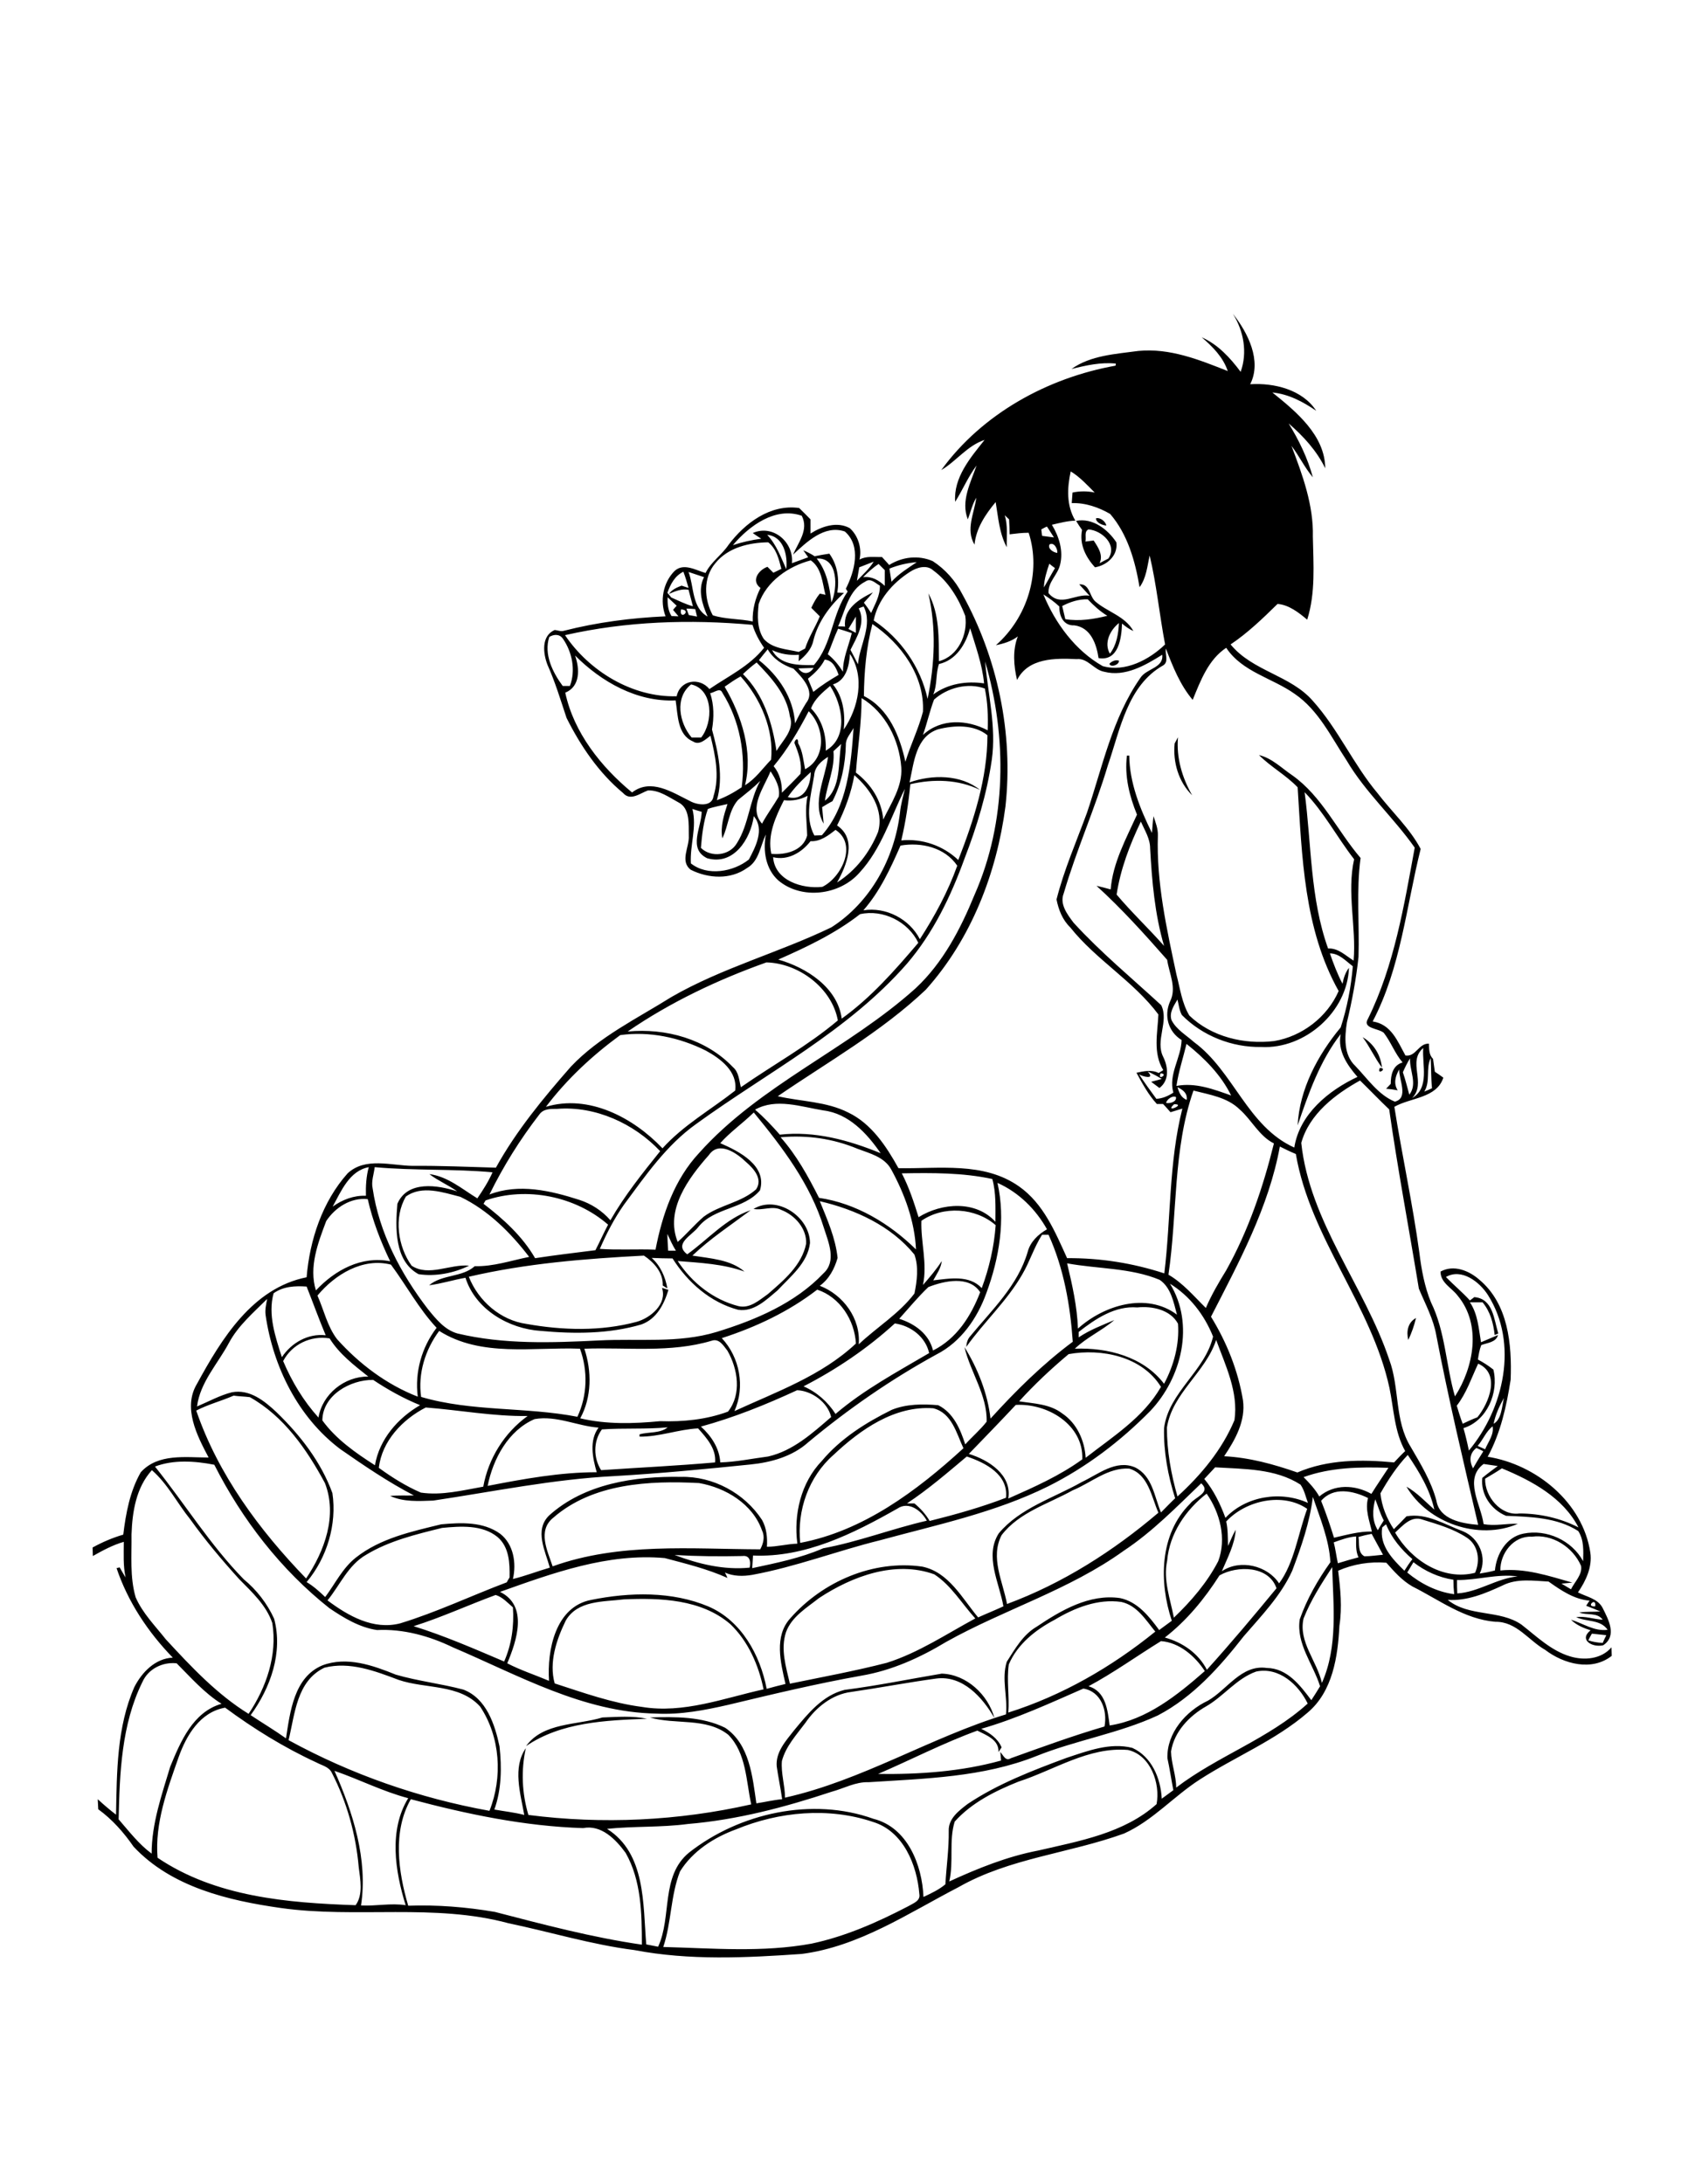 <?xml version="1.0" encoding="utf-8"?>
<!-- Generator: Adobe Illustrator 21.0.2, SVG Export Plug-In . SVG Version: 6.00 Build 0)  -->
<svg version="1.2" baseProfile="tiny" id="Layer_1" xmlns="http://www.w3.org/2000/svg" xmlns:xlink="http://www.w3.org/1999/xlink"
	 x="0px" y="0px" viewBox="0 0 660 847" overflow="scroll" xml:space="preserve">
<path d="M251.2,666.2C251.8,666.8,251.8,666.8,251.2,666.2 M233.6,666c5.7-0.2,11.6-0.7,17.3,0.5c-15.9,0.6-33.3,1.3-46.9,10.6
	C210.6,667.9,223.8,669,233.6,666 M546.1,519.6c-0.8-3.2-0.2-6.8,3-8.5C548.4,514,547.4,516.9,546.1,519.6 M535.1,414.1
	C538.4,414.3,533.6,417.2,535.1,414.1 M528.4,402.2c4.3,2.5,7,6.9,7.5,11.8C533.1,410.3,531.2,405.9,528.4,402.2 M455.5,288.3
	c0.4-0.8,0.9-1.6,1.3-2.4c-0.7,7.9,1.6,15.7,5.5,22.5C457,303.2,454.8,295.6,455.5,288.3 M430.2,257.4c0.8-0.9,2.4-1.7,3.7-1.2
	C434.1,257.8,430.6,259,430.2,257.4 M422.1,205.3c-1.8,0.8-0.8,3.1-1.2,4.7c0.8-0.1,2.4-0.3,3.2-0.4c1.7,2.6,3.8,5.6,2.3,8.8
	c1.1-0.6,2.2-1.2,3.4-1.8C433.4,211.3,427.3,205.7,422.1,205.3 M417.3,202c6.4-1.3,12.3,3.3,15.6,8.3c0.7,5.1-3.6,8.9-8.3,9.7
	c-3.6-4-6.1-8.9-5-14.5C418.8,204.4,418,203.2,417.3,202 M425,201c1.6-0.5,3.8,1.3,4,2.8C427.5,203.7,425,202.7,425,201
	 M285.4,709.4c-8.5,3.1-16.8,8.4-21.7,16.3c-3.7,9.4-3.3,19.8-6.5,29.3c19.2,0.5,38.5,2.2,57.5-1.3c13.2-2.8,25.6-8.3,37.5-14.5
	c1.8-1.1,4.8-2,4.3-4.7c-0.9-11.3-6.2-24.4-18-28C321.3,700.7,302.1,702.5,285.4,709.4 M159.3,697.7c-7.1,12.5-4.9,28-1,41.3
	c11.2-0.4,22.5,0.5,33.6,2.4c18.9,4.9,37.7,9.9,57,12.7c0-12-0.2-24.9-6.3-35.6c-3.8-5.2-9.4-11-16.5-9.6
	C203.4,708.2,181.1,703.5,159.3,697.7 M129.7,686.7c7.2,16.2,13,34.4,10.3,52.2c5.8,0.3,11.6-1,17.3-0.1c-4.1-13.2-6.6-29.1,1-41.5
	C148.4,694.7,139.3,690,129.7,686.7 M394.9,690.9c-9,3.6-18.2,8.2-24.7,15.5c-2.3,7.5-0.3,15.6-2.1,23.2c11.1-5.1,22.5-9.7,34.5-12
	c16-3.7,33.3-6.7,45.9-18c1.5-8-2.3-19-11.1-21C422.2,677.3,408.8,686.4,394.9,690.9 M69.3,681.3c-4.4,12.6-9.3,25.6-8.2,39.1
	c22.5,15.2,50.4,17.5,76.8,18.4c3-4.1,1.8-10,1.2-14.8c-1.1-12.7-4.6-25.2-10.4-36.5c-1.1-2.4-3.9-2.9-5.9-4
	c-12.6-5.8-24.4-13.1-35.5-21.3C77.6,663.9,72.3,672.9,69.3,681.3 M380.5,670.4c3.3,1.6,6.4,3.7,7.9,7.2c-0.4,0.6-0.8,1.2-1.2,1.8
	c0.2-4.8-4.7-6.5-8.2-8.3c-13.2,4.8-25.7,11.3-38.5,16.8c16,0.2,32.2-0.9,47.7-5.2c-0.1-0.8-0.2-2.5-0.3-3.3c1.2,1.3,2,3.7,4.1,2.4
	c12-4.3,24-8.7,36.3-12.3c1.2-6.1-1.3-13.6-8.2-14.7C407.1,660.5,394.1,666.5,380.5,670.4 M467.7,661.7c-6.5,3.7-12.4,9.8-13.6,17.5
	c0.1,4.7,2,9.3,2,14c16.1-12.3,35.9-18.9,51-32.6c-3.6-7.4-11.2-14.3-20-12.4C479.5,650.9,474.5,657.8,467.7,661.7 M125.8,646.7
	c-10.8,5.2-11.4,17.9-13.9,28.1c24.3,13.3,50.7,22.5,77.9,27.4c5.2-13,4.2-28.7-3.6-40.4c-8-8.9-21.3-6.8-31.7-10.4
	C145.5,648,135.6,644.2,125.8,646.7 M55.2,652.3c-8.1,16.4-8.8,35.3-9.2,53.2c4,4.6,7.8,9.6,12.8,13.3c0-11.6,3.9-22.7,7.2-33.7
	c4-9.7,8.8-21.2,19.9-24.4c-6.7-4.2-11.9-10.2-17.4-15.7C63.1,644.4,57.5,647.1,55.2,652.3 M450.2,636.4
	c-9.4,5.8-18.4,12.3-28.1,17.5c6.8,2,7.4,9.4,8.2,15.2c14.4-2.2,26.3-11.8,36.9-21.1C463.4,642.2,457.3,636.9,450.2,636.4
	 M617.3,633.5c-0.4,0.6-1.1,2-1.4,2.6c1.8,0.6,3.7,0.9,5.6,1c0.4-1,0.9-2,1.4-3C621,633.9,619.1,633.7,617.3,633.5 M618.6,622.9
	C619.1,619,614.6,623.3,618.6,622.9 M409,628.1c-7.4,3.9-14.4,9.4-17.8,17.3c-0.9,6.2,0.3,12.5-0.2,18.7c20.9-6.6,40.1-17.7,57-31.4
	c-3.7-4.5-7.1-10.2-13.2-11.5C425.7,619.9,416.7,623.5,409,628.1 M219.4,628.4c-3.6,7.4-6.6,16.2-4.3,24.4
	c11.1,3.6,22.2,7.6,33.8,9.1c16.1,2.7,31.8-3.4,47.2-6.8c-1.9-9.3-5.9-18.6-12.9-25.3c-11.3-9.7-27.2-10.2-41.3-9.6
	C234,621.2,224,620.5,219.4,628.4 M192.2,618.5c-10.6,3.9-21,8.7-31.8,12.1c11.9,3.7,23.6,8.8,35.1,13.7c2.9-6.6,3.9-13.8,3.4-21
	C196.9,621.6,194.9,619.3,192.2,618.5 M565,612.7c0,1.7,0,3.5,0.1,5.2c8.2-0.5,15.2-5.8,23.4-6.6C580.6,610.2,572.9,612.8,565,612.7
	 M505.5,627.6c-2.1,9,5.2,16.5,7.1,25c6.3-14.1,4.4-30,4-44.9C512.5,614,508.3,620.5,505.5,627.6 M472.9,610.9
	c-5.8,9.1-12.7,17.5-21.2,24.1c6.9,1.9,13,6.1,16.3,12.5c9.3-10.3,18.2-20.9,27-31.6C492,607.1,479.8,607,472.9,610.9 M317.6,619.7
	c-4.8,3.8-10.6,7.2-12.8,13.2c-2.2,6.6,0,13.5,1.5,20c12.6-2.6,25.2-4.9,37.6-8.1c12.3-3.9,23-11.1,34.3-17.2
	c-5.2-5.7-9.3-12.8-15.9-17.1C347.2,605,330.5,611.2,317.6,619.7 M548.1,605.8c-0.8,1.3-1.6,2.7-2.4,4c5.2,4.3,11.4,7.5,18.2,8.4
	c-0.2-1.9-0.3-3.7-0.3-5.6C557.9,611.7,552.6,609.3,548.1,605.8 M261.6,603c9.3,3.5,19.1,5.9,29.1,4.9c0.5-2.4,0.1-4.9-2.9-4.5
	C279,603.6,270.3,603.5,261.6,603 M581.8,609c9.6-1,18.8,2.1,27.9,4.7c-1.1,0.1-3.2,0.3-4.2,0.4c1.2,0.7,2.5,1.5,3.7,2.2
	c1.4-2.9,4.5-5.7,3.9-9.1c-3.2-7.3-11.1-12.4-19.1-11.3C586.9,595.5,581.7,602.4,581.8,609 M517.2,598.1c0.7,2.7,1,5.4,1.6,8.1
	c2.6-0.8,5.3-1.6,8-2.3c-1.2-2.5-0.9-5.4-0.9-8.1C522.9,596,520,597.1,517.2,598.1 M526.8,596c0.4,2.5-0.4,6.1,2.3,7.5
	c2.4,0,4.8-0.4,7.2-0.6c-1.5-2.7-2.9-5.4-4.4-8.1C530.2,595.1,528.5,595.5,526.8,596 M171.4,592.5c-10.1,2.5-20.5,5-29.4,10.4
	c-7,4-10.1,11.7-15,17.7c8,6,17.8,11.6,28.2,8.9c14.1-4.3,27.5-10.7,41.3-15.9c0.3-0.5,0.8-1.5,1.1-1.9c0.1-5.5-0.1-11.8-4.7-15.7
	C187,591.2,178.6,591.8,171.4,592.5 M536,592.3c-1.2,7,4,12.3,8.6,16.8c1-1.6,2-3.1,3.1-4.5c-4.3-3.7-8.1-8.2-10.2-13.5
	C537.1,591.4,536.3,592,536,592.3 M541,594.3c6.1,10.6,18.5,18.8,31,15.6c2.1-4.7,1.3-10.8-3.3-13.7c-5.2-3.4-11.2-5.1-17-6.9
	C547.2,587.6,543.9,591.7,541,594.3 M348,585c-17.1,9.7-35.8,19.1-56,18.2c-0.1,1.6-0.2,3.2-0.3,4.9c9.3-2,18.8-3.9,27.5-7.7
	c13.6-2.5,26.7-7.6,40.2-10.7C357.3,585.8,352.4,582,348,585 M533.3,581.4c-1.1,4-1.3,8.3,1,12c0.7-1.3,1.5-2.5,2.3-3.8
	C535.2,587,534.4,584.1,533.3,581.4 M475.5,590c0.7,3.1,0.6,6.3,0.7,9.5c1-2.1,1.8-4.3,3-6.3c-0.4,5.7-3.2,10.9-5.4,16.1
	c7.1-4.8,17.7-2.2,22.2,4.7c5.9-7.9,7.4-19.4,10.9-28.9C497.5,578.6,483.1,581.8,475.5,590 M501.1,609.1
	c-4.4,9.7-11.9,17.4-18.8,25.4c-9.3,11.9-19.7,23.6-33.3,30.7c-15.1,7-31.8,9.6-47.2,15.8c-20.6,8.2-43.1,8.7-64.9,10.1
	c-5.1-0.2-9.6,2.4-14.4,3.7c-18.1,6-36.6,10.9-55.7,12.5c-10.4,1.4-21,0.8-31.4,1.9c15.1,9.5,13.9,29.3,15.2,44.8
	c1.5,0.3,3.1,0.6,4.6,0.9c5.4-11.6,0.9-27.4,12-36.5c19.6-15.4,47.8-21.6,71.5-13.1c13.2,3.3,18.9,17.9,19.4,30.3
	c3-1.4,6-2.8,8.5-4.9c0.4-6.9,1.4-13.8,1.3-20.7c-0.2-4.8,4-7.9,7.4-10.5c11.7-7.8,25-12.9,38.2-17.8c8.2-2.7,16.9-6.1,25.6-3.9
	c7.5,3.4,11,11.8,11.4,19.7c1.5-1.1,3-2.2,4.5-3.3c-0.8-4.1-1.4-8.3-2.3-12.4c-0.3-9.8,7.2-18.3,15.7-22.3
	c7.5-4.3,13-14.1,22.8-12.7c8,0.1,13,6.8,17.3,12.5c1.2-1.8,2.3-3.6,3.4-5.4c-2.7-8.6-9.3-16.5-7.9-25.9c2.8-8,7-15.3,11.9-22.2
	c-0.5-8.8-4-17.1-6.8-25.3C507.9,590.4,504.6,599.8,501.1,609.1 M452.6,605.2c-1.6,7.5,1.2,14.8,2.6,22.1
	c6.7-6.4,12.9-13.6,17.2-21.9c3.3-8.7,0.7-18.8-4.5-26.2C459.8,585.5,453.5,594.7,452.6,605.2 M512.3,582c1.9,4.7,3.5,9.5,5,14.3
	c4.9-1.1,9.7-2.5,14.7-2.4c-1-4.2-2.7-8.6-1.5-13C524.8,578.1,517.1,576.4,512.3,582 M214.6,588.5c-6.3,5-2.3,12.9-0.3,18.9
	c25.9-9.3,53.6-6.7,80.5-6.6c1.2-2.2,1.9-4.9,0.7-7.3c-3.6-10.3-14.1-16.6-24.4-18.4C251.7,574.1,229.9,575.2,214.6,588.5 M51,595
	c0.1,8.1-0.7,16.5,1.6,24.4c2.7,6.2,7.6,11.1,11.7,16.3c9.8,10.6,19.8,21.3,32.1,28.9c6.9-10.3,11.2-22.8,9.2-35.2
	c-2.3-6.9-7.9-12-12.9-17.1c-6.7-7.4-13.1-15-18.9-23.1c-5.1-6.3-8.7-13.7-14.9-19.1C52.8,576.8,51.3,586.2,51,595 M582.4,569.4
	c-2.1,1.4-4.3,2.7-6.5,4c-0.2,6.9,6.1,14.5,13.3,13.5c7.9,0,15.9,1.8,22.9,5.4C606.1,580.7,594,574.2,582.4,569.4 M505.5,572.8
	c2.3,2.3,4.5,4.7,6.1,7.5c5.8-4.9,13.8-4.6,20.2-1c2.1-3.4,4.4-6.7,6.6-10.1C527.3,568.8,516,569,505.5,572.8 M471.2,569
	c-1.4,1.5-2.8,3-4.2,4.5c3.7,4.5,6.2,9.7,8.2,15.1c8-8.5,21.5-10.6,32-5.8c-0.9-2.4-1.4-5-2.9-7.1
	C494.5,569.4,482.4,569.7,471.2,569 M416,577.9c-9.5,5.3-20.8,8.5-27.6,17.4c-4.5,8.7,0.5,18,2.1,26.7c21.6-8,41.2-20.5,58.7-35.4
	c-2.7-6.2-3.9-14.9-11.3-17.1C429.7,569,423.1,575,416,577.9 M60.1,568.7c11.6,14.5,21.4,30.4,34.4,43.7c5,4.1,9.1,9.4,11.8,15.3
	c3.5,13.1-1.4,26.8-9.1,37.4c4.5,3,9.2,5.8,13.7,9c1.6-10.3,3.1-23.7,14.1-28.3c9.5-3.6,19.6,0,28.5,3.6c8.6,2.5,17.6,3.5,26.2,5.8
	c8.9,3.4,12.2,13.5,14,22c0.9,8.2,0.8,16.7-2,24.5c3.8,0.7,7.8,1.1,11.6,2.1c-1.5-8.4-4.6-18.4,0.6-25.9c-1.9,8.6-1.5,17.5,1,25.9
	c28.7,3.7,58.1,2.3,86.4-4.1c-2-9.2-1.9-19.9-8.9-27c-8.6-6.8-20.6-3.8-30.4-6.7c9.8-0.3,20.3-0.4,29.2,4c9.5,6.4,10.6,19,12.1,29.3
	c3.4-0.5,6.6-1.3,10-1.6c-0.6-4.3-1.5-8.5-2.1-12.7c-0.5-5.6,3.6-10,6.8-14.1c5.3-6.4,11-13.5,19.5-15.6c12.6-1.6,25.2-4.2,37.7-6.3
	c9.6,0.3,18,8.2,20.4,17.2c-4.6-8-12.3-16.6-22.5-15.3c-11,1.5-22,3.6-33,5.2c-7.4,0.9-13.7,6-17.8,12c-3.5,4.7-7.6,9.1-9.1,14.8
	c-0.4,4.8,1.2,9.4,1.2,14.2c30-6.7,56.4-23.4,85.7-32.3c0.7-6.8-1.8-13.7,0.3-20.4c3.2-5,6.3-10.5,11.6-13.6
	c9.4-6.3,20.4-12.8,32.3-11.1c6.8,1.4,11.3,7.1,15.2,12.4c1.6-1.2,3.3-2.4,4.9-3.6c-5-15-4.8-33.6,7.1-45.4c1.9-2.6,8.3-4.3,4.3-7.9
	c-9.6,9.2-18.9,18.8-30.1,26.2c-21.1,15.2-46.3,22.7-68.8,35.3c-10.1,6.1-21.1,11.1-32.9,13.1c-17.4,3.1-34.5,7.2-51.6,11.3
	c-9.2,2.1-18.5,3.9-27.9,3.4c-28.4-0.5-53.5-14.9-78.9-25.7c-9.1-4.4-19.2-7.2-29.4-6.7c-6.8-1-12.9-4.7-18.5-8.5
	c-18.8-14.9-33.8-34.3-44.6-55.6C75.4,566.5,67.2,566,60.1,568.7 M535.3,579.1c0.5,5,2.4,9.7,5.2,13.9c1.7-1.7,3.3-3.3,4.9-5
	c7.9-1.4,14.8,3.2,21.9,5.8c6.3,2.6,9.5,10.2,6.5,16.4c2-0.3,4-0.7,5.9-1.2c0.6-6.4,4.4-13,11.1-14.3c9-1.8,18.7,2.6,23.1,10.7
	c0.1-3.9,0.4-8.2-1.9-11.7c-8.3-5.3-18.5-5.5-28-5.9c-5.8-2.4-9.9-8.3-9.2-14.7c1.9-1.6,4-3.1,6-4.6c-1.8-0.3-3.7-0.5-5.5-0.8
	c-7.8,5.9-1,15.7,0,23.3c4.4,0.9,8.9-0.3,13.3-0.1c-15.2,6.6-34.9-0.3-43.2-14.4c4.1,2.3,7.3,5.8,10.8,8.9
	c-1.7-7.8-5.9-14.7-10.3-21.2C541.7,568.6,538.3,573.8,535.3,579.1 M351.7,583c0.7,0,2.2,0,2.9,0c2.3,1.9,4.4,4.2,5.9,6.8
	c10-2.5,20-5.3,29.6-9c1-9-8-13.6-15.2-16C367.4,571.1,360,577.5,351.7,583 M572.5,561.5c-2.7,2.1-2.8,5-1.3,7.9
	c1.3-2.3,2.6-4.4,4-6.6C574.4,562.3,573.4,561.9,572.5,561.5 M573,560.7c0.7,0.3,2.2,1,2.9,1.3c1.2-2.9,3.5-5.7,2.9-8.9
	C576.3,555,575.1,558.3,573,560.7 M259.2,553.2C259.8,553.8,259.8,553.8,259.2,553.2 M233.4,554.3c-3.4,4.6-3.3,11.1-0.3,15.8
	c14.7-1,29.5-1.7,44.2-3c0.5-5.3-3.3-9.5-6.6-13.2c-7.7,0.4-15,3.3-22.7,3.2l0-0.9c3.6-1,8-0.3,10.9-2.7
	C250.4,554.3,241.9,553.7,233.4,554.3 M207.3,550.3c-10.2,4.4-16.1,15.4-18.2,25.9c13.9-2.7,28.1-5.3,42.3-5.3
	c-1.6-5.5-3-12.3,0.7-17.3C223.8,553,215.8,548.8,207.3,550.3 M323.2,564.2c-9.6,8.4-14.2,21.5-12.9,34.1
	c24.4-4.6,45.3-20.2,63.3-36.7c-2.7-5.8-4.5-13.7-11.7-15.5C346.9,545,333.6,554.4,323.2,564.2 M146.9,569.2
	c5.1,3.7,10.5,7.1,16.3,9.6c8.2,1.2,16.2-0.9,24.2-2.3c2-11,8.2-20.9,17.2-27.4c-13.2,0.2-26.4-2.3-39.5-3.3
	C156.1,550.4,148.1,558.8,146.9,569.2 M375.7,563.8c7.6,2.3,16.8,8.1,15.3,17.3c9.9-4.4,19.9-8.8,28.7-15.2
	c0.5-13.5-13.6-21.8-25.8-21.1C387.9,551.2,381.8,557.5,375.7,563.8 M579.2,552.1c3.1-1.7,3.2-6.7,4-10
	C581.4,545.3,579.9,548.6,579.2,552.1 M90.6,541.2c-4.8,2.1-9.9,3.4-14.5,5.8c8.5,24.8,24.5,46.4,42.6,65.1
	c7.2-10.7,12.2-24.4,7.3-37c-7-13-15.9-25.9-29.1-33.3C94.7,541.5,92.6,541.5,90.6,541.2 M271.8,553.2c4,3.6,7.2,8.4,7.5,13.9
	c6.3-0.2,12.4-1.5,18.6-2.3c9.6-2.2,17.1-9,24.4-15.3c-1.3-5.7-7.5-10.2-13.2-10.4C297,544.7,284.6,549.7,271.8,553.2 M125,550.8
	c5.3,7.3,12.9,12.6,20.4,17.4c1.7-10.1,8.9-18.3,17.5-23.3c-6.4-2.6-12.5-6-18.2-9.8C135.9,535,125.1,541,125,550.8 M573.2,528.8
	c-2.6,5.5-4.5,11.4-8.3,16.3c0.7,2.3,1.4,4.7,2.3,7c1.9-0.9,3.8-1.8,5.7-2.5C577.4,544.1,582,532.7,573.2,528.8 M414.4,525.1
	c-6.8,5.7-13.3,11.8-19.2,18.3c5.7,0.9,11.9,1,16.7,4.7c5.7,3.8,8.7,10.5,9.1,17.2c10.5-8.2,22.4-15.6,29.2-27.5
	C442.9,526,427.2,522.8,414.4,525.1 M452.5,553.6c0,9,1.6,18,4.1,26.7c9.1-8.3,17.3-18.1,22.1-29.6c1.6-10.9-3.5-21.2-7.1-31.1
	C467.5,532.2,454.6,540.2,452.5,553.6 M226.6,523c2.9,8.7,2.9,18.8-1.6,27c10.2,2.4,20.7,2.1,31,1.1c8.9,0.3,17.9-0.6,26.3-3.7
	c5.4-6.8,3.8-16.6-0.2-23.6c-1.5-1.9-3.2-4.9-6.1-3.9C260,524.7,243.1,522.4,226.6,523 M109.8,527.8c3.4,8,7.9,15.5,13.7,21.9
	c1.5-9.1,10.1-16,19.3-15.9c-5.5-4.4-11.2-8.7-15-14.8C120.5,517.8,113.2,521.3,109.8,527.8 M170.3,516.1c-5.4,7.3-8.3,16.5-7,25.6
	c19.7,5.8,40.5,3.8,60.6,7.7c3.9-8.3,4.1-17.9,1-26.4C206.6,522.3,186.6,526.4,170.3,516.1 M347,513.2
	c-10.6,9.7-22.6,17.8-35.4,24.4c5.1,2.2,9.4,6,12.4,10.7c11-9.4,23.9-16.3,36.3-23.6C358.9,518.4,353.2,514.1,347,513.2
	 M418.3,516.5c0,0.5,0,1.6,0,2.1c4.3-2.9,9.1-4.7,13.8-6.7c-4.8,4.1-10.7,6.7-15.3,11.1c12.7-0.5,26.6,3.1,34.6,13.6
	c3.8-7.1,6-15.3,5.4-23.3c-3-5.5-10.1-6.9-15.8-6.3C432.4,506.3,424.8,511.4,418.3,516.5 M279.9,518.9c7,7.5,9.1,18.9,4.9,28.3
	c16.3-7.5,33.8-13.7,47.1-26.2c-0.5-9.1-6.2-18-15-20.9C305.9,508.6,293.2,514.6,279.9,518.9 M106.1,501.5
	c-2.3,8.3,0.7,16.9,3.2,24.8c3.7-5.6,10.2-9.3,17-8.5c-2.6-6.2-4.9-12.6-7.4-18.9C114.4,498.6,109.9,498.8,106.1,501.5 M453.7,497.8
	c9.7,15.8,4.5,36.5-7.6,49.3c-11.6,11.8-24.9,21.9-39.7,29.3c-20.6,10.2-43.2,14.9-65.2,20.9c-16.6,4.1-32.6,10.3-49.5,13.4
	c-3.5,0.6-7.3,0.6-10.6-0.9c0.3,0.5,0.8,1.6,1,2.1c-7.8-3.5-16-5.5-24.3-7.7c-22.1-2-43.4,5.8-63.9,13.1c11,5.4,6.5,18.9,2.8,27.7
	c5.2,2.7,10.8,4.5,16.2,6.8c-0.8-11.9,2.5-28.8,16.4-31.4c14.9-3,31.3-3.4,45.5,2.6c12.7,5.5,20,18.8,22.5,31.9
	c2.4-0.7,4.9-1.3,7.3-1.9c-1.9-8.3-4.5-18.5,1.9-25.5c12.5-14.2,32.1-22.7,51.1-20c10.3,2.1,15.5,12.3,21.7,19.7
	c3.3-1.5,6.6-2.8,9.8-4.3c-1.6-9.2-7.4-19.5-1.8-28.3c8.3-9.9,21.3-13.7,32.2-19.9c6.4-3,13.2-8.8,20.6-5.7
	c6.8,3.3,7.5,11.3,10.1,17.5c1.8-1.8,3.6-3.7,5.5-5.5c-2.8-8.8-4.5-18-4.3-27.2c1.8-14,15.9-22.1,19-35.5
	C467,509.8,461.3,502.5,453.7,497.8 M360,499.1c-4,3.8-7.6,8.2-11.3,12.3c6,1.9,11.6,5.9,13.1,12.3c9.2-4.6,14.7-13.3,18.3-22.6
	C375.8,494.5,366.1,496.7,360,499.1 M560.7,495.2c3,3.1,6.4,5.9,9.3,9.1c0.4-0.3,1.3-1,1.7-1.3c7.3,0.6,7.6,8.6,9.3,14.1l-1.4,0.6
	c-0.5-4.6-1.7-9.1-4.7-12.7c-1.6,0-3.3,0-4.9,0c3.1,4.6,3.4,10.2,4.3,15.5c2.2-0.9,4.4-1.9,6.6-2.8c-0.8,2.9-4.2,3-6.5,3.9
	c-0.7,1.8-1,3.7-1.3,5.6c2.1,1.1,4.1,2.4,6,3.9c2.2,8.9-2.5,19.9-11.6,22.7c0.8,2.8,1.5,5.7,2.1,8.7c13.6-16.3,19.3-41.5,7.4-60.3
	C573.7,497,566.7,491.7,560.7,495.2 M413.8,489.9c2,8.3,3.9,16.8,4.2,25.3c10.1-9.1,26.6-14.2,38.4-5.4c-1.3-4.8-2.3-10.5-6.7-13.5
	C438.4,491.6,425.8,492.1,413.8,489.9 M123.1,502.4c2.5,5.6,3.8,11.9,7.6,16.9c8.6,9.6,19.2,17.6,31.3,22.3
	c-1.2-9.5,1.5-19.1,7.3-26.7c-6.9-7.4-11.7-16.4-17.7-24.5C140.7,487.6,129.9,494.2,123.1,502.4 M258.8,478.5c0,2.2,0.2,4.3,0.3,6.5
	c0.8,0,2.3,0,3,0C260.8,482.9,259.8,480.7,258.8,478.5 M357.3,473.4c-0.3,8.2,2.4,16.6,0.6,24.9c2.6-3,5.2-6,7.3-9.3
	c-0.3,2.8-2,5.1-3.3,7.5c6.3-0.7,13.9-2.2,18.8,3c2.9-7.8,4.8-16.1,5.4-24.4C378.3,468.3,365.8,467.5,357.3,473.4 M317.9,465.8
	c2.9,7.1,6.1,14.3,6.9,22c-1.2,4.2-3.3,8.2-6.9,10.8c9.1,3.5,15.9,12.7,15.1,22.7c7.1-6.7,15.7-11.9,21.6-19.7
	c1-4.9,1.7-10.3,0-15.1C345.5,475.3,331.6,469,317.9,465.8 M126.5,473.5c-3.2,8.5-6.8,17.8-4,26.9c7.4-7.9,17.7-13.5,28.8-11.3
	c-3.7-7.7-6.8-15.7-8.7-24.1C136.1,464.3,130,468.2,126.5,473.5 M188.3,465.5c-0.2,0.3-0.6,1-0.8,1.3c7.7,5.9,15.1,12.6,20,21.1
	c7.8-1.2,15.6-2.1,23.4-3.1c1.7-3.3,3.2-6.7,4.9-9.9C223.2,463.9,204.2,460,188.3,465.5 M386.8,458.7c3.2,14.2,0.7,29.2-4.3,42.7
	c-3.5,9.8-9.9,19-19.3,23.8c-17.7,9.7-34.3,21.2-49.8,34.1c-6.1,5.5-14.4,7.8-22.4,8.6c-17.6,1.8-35.2,3.5-52.8,4.5
	c-23.6,1.2-46.8,6-70.2,9.5c-5.6,0.2-11.5,0.6-16.7-1.8c3.1-0.3,6.1-0.1,9.2-0.2c-10-5.2-19.4-11.6-28.6-18
	c-16.3-12.3-26-31.9-28.9-51.9c-0.3-2.1,0.2-4.2,0.6-6.3c-5.3,5.3-11.2,10.3-14.8,17c-4.3,8.1-11.2,15.3-12.4,24.7
	c4.5-1.9,8.8-4.3,13.5-5.5c6.9-1.3,12.6,3.3,17.3,7.7c9.2,8.9,17.3,19.3,21.7,31.4c1.8,12.1-2.1,25.1-10,34.5c2.7,1.6,5,3.7,7.2,5.8
	c3.9-5.2,6.7-11.2,11.9-15.3c9.5-7.5,21.6-10.1,33.1-12.9c7.7-0.7,16.3-1.1,22.9,3.7c5.2,4.1,6.3,11.4,4.9,17.5
	c4.9-1.2,9.5-3,14.3-4.4c-1.7-6.4-6.1-14.5-0.3-20.2c13.7-12.4,33.3-15.3,51.1-15c12.5-0.3,24.7,6.3,31.5,16.7
	c1.8,3.2,2.1,6.9,1.9,10.4c4,0,7.9-1.1,11.8-1.2c-1.5-11.4,1.4-23.7,9.5-32.1c7.3-8.7,17-14.8,27.1-19.8c5.7-2.3,12-2.3,18-1.8
	c5.9,2.9,8.6,9.3,10.5,15.2c2.7-3,5.8-5.6,8.3-8.8c0.3-10.2-6.3-19.2-8.6-28.9c5.1,8.1,9,18,10.1,27.7c9.8-10.8,20.2-21.1,31.9-29.8
	c-1-14.3-3.5-28.5-9.4-41.5c-0.6,0-1.9,0-2.5,0c-3.1,4.8-4.8,10.5-7.7,15.4c-5.9,10.3-14.8,18.4-21.7,28.1c0.1-1.5,0.5-3,1.5-4.1
	c8.4-10.2,18.5-19.7,22.3-32.7c1-3.9,4-6.8,7.5-8.8C401.7,469,395.1,462.4,386.8,458.7 M349.7,455c2.8,5.4,4.7,11.2,6.5,17
	c9-5.6,22.2-6.6,29.8,1.8c0-5.6,0.3-11.2-1.2-16.6C373.3,454.7,361.4,454.8,349.7,455 M129,467.9c3.8-2.7,8.2-4.4,12.9-4.2
	c-0.1-3.7,0.1-7.5,1.1-11.1C135.5,454,132.3,461.9,129,467.9 M496.3,444.6c-4.3,23.6-15.9,44.9-26.7,66c6.1,9.9,10.5,20.9,12.4,32.4
	c1.1,8-3,15.3-7.3,21.7c9.8,0.5,19.2,3.1,28.4,6.3c11.8-5.1,25-5.1,37.5-3.9c1.4-1.5,2.8-3,4.3-4.4c-4.2-7.5-4.4-16.3-6.1-24.5
	c-7-32.2-30.7-58-36.3-90.7C500.3,446.6,498.3,445.6,496.3,444.6 M274.9,447.9c-7.9,8.9-17.1,21.3-12.1,33.7
	c3.5-3.1,6.5-6.7,10.1-9.8c6.2-4.6,14.5-5.4,20.3-10.6c2.7-4-0.9-8-3.8-10.5C285.8,447.2,278.8,442.2,274.9,447.9 M302.7,441
	c6.2,7,10.7,15.2,14.9,23.5c14.3,2.1,27.3,9.9,37.6,20c-0.5-10.9-4.4-21.5-9.6-31c-2.6-4.8-8.2-6.2-13-8
	C323,441.5,313,440.1,302.7,441 M279.3,443.3c7.2,3.1,18.3,8.7,15.4,18.3c-6.2,7.4-17.8,6.6-23.9,14.2c-2.5,3.3-9.7,6.5-4.3,10.6
	c8.1-5.8,15-13.9,24.6-17.1c-7.6,5.7-15.7,11-22.6,17.6c6.9,1.1,14.8,1.5,20.2,6.2c-8.3-3-17.2-3.4-25.9-4.1
	c5.5,8.4,13.8,15,23.6,17.5c4.4,1,8-2.3,11.4-4.7c6.1-5.3,13.1-11.1,14.8-19.5c0.3-5.9-4.4-11.1-9.6-13.1c-3.4-1.8-7.2,0.3-10.8-0.4
	c9.1-5.5,21.8,3,21.9,13.2c-0.9,7.8-7.6,13-12.6,18.4c-4.3,3.6-9.2,8.5-15.3,7.5c-10.8-2.9-19.5-10.6-25.4-19.9
	c-2.7,0-5.4-0.1-8.1-0.2c3.4,3,5.3,7.4,6.1,11.8c-0.5-0.3-1.4-0.8-1.8-1.1c0.2-5-3.4-9-7.3-11.6c-22.8,1.2-45.6,3-67.9,8.2
	c3.7,9.4,12.3,16.9,22.4,18.3c14,2.5,28.8,2.9,42.6-0.8c5.5-1.5,12-7,9.9-13.2c0.8,0.3,1.7,0.5,2.5,0.8c-1.7,5.6-4.6,11.3-10.5,13.4
	c-12.6,3.7-26,3.7-39,2.5c-12.4-0.8-25.3-8.3-29.2-20.6c-4.7,0.8-9.3,2.3-14.1,2.9c5.1-4.3,12.8-3,17.7-7.4
	c7.2,0.2,14.1-2.2,21.1-3.6c-7.2-9.4-15.9-18.1-26.7-23.3c-6.7-1.7-14.9-4.6-21.1-0.1c-4.8,8.1-3.1,19.4,2.2,26.8
	c6.6,4.4,14.9-0.7,22.3,0c-5.8,2.9-13.1,4.3-19.6,3.3c-9.4-5.1-9-18-8.2-27.3c3.9-9.1,15.6-7.3,23.2-4.8c-3.5-2.5-7.4-4.1-10.8-6.7
	c7.1,0.9,12.7,5.8,18.6,9.4c2.2-3.2,4.3-6.5,5.9-10.1c-15.2-1.4-30.5-0.6-45.7-2c-0.3,2.7-1.4,5.5-0.8,8.2
	c2.5,17.2,10.9,33.1,21.4,46.8c3.1,3.8,6.5,8.1,11.5,9.5c18,4.3,36.6,3.6,54.9,2.7c15.2-0.8,30.8,1.2,45.6-3.3
	c15-4.6,30.4-11.1,41.4-22.7c5.2-4.7,2-12,0.2-17.6c-5.2-17-16.1-31.3-27.2-44.8C287.9,435.7,283.1,439,279.3,443.3 M209.2,432.1
	c-7.5,9.7-14,20.1-19.4,31.1c11.4-4.4,23.7-1.5,34.9,2.1c4.6,1.5,8.8,4.2,12,7.9c5.5-9.6,12.4-18.2,19.3-26.8
	c-10.1-10.7-25.1-17.6-40-16.4C213.6,430,210.8,429.9,209.2,432.1 M455.3,428.2C451.2,431.9,460.2,428.1,455.3,428.2 M292.8,430.3
	c3.5,3,6.6,6.3,9.6,9.7c13.5-1.5,26.7,2.1,39.1,7.2c-5.3-7.7-12.4-15.4-22.2-16.6C310.6,429.2,301,425.7,292.8,430.3 M452.2,427.7
	c1.4,0.3,4.2-0.4,3.8-2.3C454.6,424.7,452.4,426.4,452.2,427.7 M462.8,422.9c-8,22.9-6.2,47.7-9.7,71.4c5.7,3.3,9.9,8.4,14.5,12.9
	c2.2-5.1,5-9.9,7.9-14.6c8.6-15.4,14.3-32.2,18.5-49.2c-5.8-2.9-8.6-9.1-13.3-13.2C475.9,425.5,469,424.5,462.8,422.9 M456.6,421.6
	c0.6,2,1.4,4.1,3.6,4.9C460.5,423.9,458.7,422.6,456.6,421.6 M504.6,443.2c3.3,30.8,24.5,55.4,34.1,84c4.1,10.9,2,23.6,8.3,33.8
	c3.9,6.7,8,13.4,10,20.9c1.2,7.4,10,8.9,16.2,9.4c-5.7-24.4-11.5-48.8-16.2-73.3c-1.1-6.5-4.3-12.3-6.8-18.3
	c-3.8-23.2-8.2-46.3-11.5-69.5c-3.8-3.6-7.5-7.5-11.3-11.2C517.8,424.3,507.7,432,504.6,443.2 M557.2,418.2
	C557.8,418.8,557.8,418.8,557.2,418.2 M450.1,416.2C448.5,419.3,453.4,416.5,450.1,416.2 M552.3,423.3c1-0.4,2-0.8,3-1.3
	c-0.4-3.9-0.3-7.8-0.5-11.7C552.8,414.4,554.8,419.3,552.3,423.3 M544,415.8c1,2.9,1.7,5.8,2.5,8.7c3.3-4.2,0-9.4,0.3-14.1
	C545.7,412.1,544.8,414,544,415.8 M547.6,425.8c6.9-4,3.8-12.9,4.3-19.4C545.6,411.8,553.3,420,547.6,425.8 M460.1,404.8
	c-1.3,5.4-3.1,10.8-3.9,16.3c7.4-1.4,14.4,1.3,21.2,3.7C473.5,416.8,467,410.3,460.1,404.8 M240.5,401.4
	c-10.8,7.9-20.7,17.1-28.8,27.8c16.6-5,33.9,4.2,45.2,16.1c8.1-9,18.8-15,28.2-22.4c1-7.4-5.7-12.4-11.4-15.5
	C263.5,402.3,251.8,399.8,240.5,401.4 M243.4,400c14.8-1.4,30.4,2.9,40.8,13.8c2.3,1.9,2.4,5.1,3.1,7.8c12.5-8.7,26-16.1,37.6-25.9
	c-2.3-12.6-15.2-22.2-27.7-22.5C278.4,379.9,260,388.6,243.4,400 M515.7,369.7c1.4,4,2.9,8,4.9,11.8c0.4-2.2,1.1-4.4,2.5-6.2
	c-0.6,17-17,31.6-34,30.7c-11.4,0.2-22.8-4.3-30.8-12.4c-1-1.8-1.2-4-1.7-6c-1.4,2.4-3.3,5.1-2.3,8c1.9,3.7,5.7,5.8,8.7,8.5
	c15.4,11.3,20.7,32.7,38.9,40.9c2-12.9,13.2-22.1,24.5-27.4c-4-4.6-7.8-10.1-6.5-16.6c-8.1,10.4-12.5,23.1-16.7,35.4
	c0.7-14,7.8-27.3,16.7-38c2.5-7.7,4-15.6,4.7-23.7C521.8,372.6,519.3,369.7,515.7,369.7 M333.5,354.5c-9.6,7.5-20.6,12.7-31.7,17.6
	c10.9,3.1,23,10.8,24.6,22.9c11.4-8.2,20.6-18.7,29.7-29.4C352.2,357.4,342.4,352.5,333.5,354.5 M349.2,327.9
	c-3.9,8.9-8,17.8-14.4,25.1c8.8-1.4,17.9,3.4,21.9,11.2c5.8-9,10.9-18.4,14.5-28.5C366.4,328.6,357.2,326.5,349.2,327.9
	 M314.3,326.2c-3.4,4.4-8.8,7.6-14.5,6.2c0.6,9.1,11.4,12.4,19.1,11.5c7.4-3.6,13.7-16.5,5.1-22.1
	C321.2,324,318.1,326.4,314.3,326.2 M433,346.9c5.8,6.9,12.4,13.1,18.4,19.9c-3.6-12.3-4.7-25.1-5.4-37.8c0-3.8-2.1-7-3.6-10.4
	C438.1,327.6,434.5,337,433,346.9 M268.5,313.7c1.8,7.1-1,14-0.6,21.1c6.4,5.1,16.5,3.3,22.5-1.5c2.6-4.9,6.2-11.8,1.9-16.8
	c-1.2,8.8-7.8,19.3-18.1,16.3c-7.5-3.7-2.2-11.9-2.1-18C271,314.5,269.7,314.1,268.5,313.7 M304,310.3c-3.2,6.4-6.5,13.4-4.9,20.8
	c5.4,0.5,12.3-1.1,13.9-7.1c-0.1-5.1-1-10.3,0.2-15.4C310.3,310.1,307.2,310.7,304,310.3 M505.9,307.2c2.7,20.2,2.1,41.1,9.1,60.6
	c4-0.2,6.8,2.8,9.9,4.7c1.1-13.1-2.7-26.3,0.2-39.3C518.5,324.7,513.4,314.9,505.9,307.2 M286.2,310.2c-3.7,4.2-3.7,10.1-6.1,14.9
	c-0.8-4.6,0.6-9,2-13.3c-2.5,0.6-5.1,1-7.6,1.9c-1.7,4.8-2.3,10.1-2.7,15.1c4,3.9,11.2,3,14-1.9c4.6-7.3,4.8-16.5,9-24.1
	C292.2,305.5,289.1,307.8,286.2,310.2 M331.3,300.6c-1.2,6.8-3.6,13.3-6.7,19.5c7.9,5.3,3.7,15.5,0,22.1
	c7.3-4.6,12.7-11.7,15.9-19.6C342.9,314.1,337.5,306,331.3,300.6 M305.5,309.1c6.3,1.7,8.9-4.5,8.9-9.7
	C311.1,302.4,307.9,305.5,305.5,309.1 M295.5,319.4c1.9-3.6,4.4-6.9,6.5-10.5c0.6-3.6-1.3-6.9-3.2-9.8
	C296.3,305.3,290.1,313.3,295.5,319.4 M323.2,291.3c0.6,6.7-2.5,12.8-3.3,19.2c6.4-5.2,5-14.6,6.3-22
	C325.1,289.5,324.2,290.4,323.2,291.3 M328,288.9c-0.2,7.5-1.7,15.1-5.2,21.8c-1.4,0.7-2.7,1.5-4,2.3c0.2,2.1,0.4,4.3,0.6,6.4
	c-4.7-8.1,0.6-17.5,1.7-25.9c-2.7,1.7-5.2,3.9-5.4,7.3c-1.2,7.5-3.8,16.1,0.1,23.2c0.7,0,2.2-0.1,2.9-0.1
	c9.9-11.1,11.3-27.3,12.3-41.6C329.9,284.4,327.9,286.3,328,288.9 M363.8,282.8c-8.7,2.8-9.4,13-11.1,20.6
	c8.7-3.1,19.9-3.1,27.3,2.9c-8.4-4.1-18-4.3-27-2.2c-0.7,7.3-1.8,14.6-3.5,21.8c8.1-0.8,16.2,2,22.1,7.6c6-15.4,11.3-31.7,11.3-48.4
	C377.7,280.9,370.1,281.2,363.8,282.8 M313.6,275.8c-3.9,7.5-8.2,14.8-13.6,21.3c2.4,2.9,3.3,6.6,3.2,10.3c2.4-2.4,4.9-4.8,7.2-7.3
	c0.7-4.1-0.8-8.2-2.3-11.9c-0.2-0.9,1.5-2.9,1.4,0c1.8,3.1,2,6.7,2.7,10.1C320.7,293.8,319.7,281.8,313.6,275.8 M334.1,270.7
	c0,9.7-1.5,19.3-2.2,28.9c5.8,4.4,10,10.8,10.6,18.2c3.1-6.4,7.5-12.8,7-20.2C348.7,286.9,343.4,276.3,334.1,270.7 M275.4,268.8
	c1.5,4.6,1.5,9.4,0.7,14.1c2.4,8.9,4.5,18.3,1.9,27.4c3.4-1.2,6.6-3,9.6-5c1.7-12.7-0.7-25.9-7.5-36.7
	C279.2,266.5,277,268.6,275.4,268.8 M362.2,271.3c-1.7,4.5-2.7,9.2-4.3,13.7c7-6.5,17.1-6,25.1-1.8c0.2-5.4,0-10.9-1.1-16.2
	C375.3,264.6,367.3,266.7,362.2,271.3 M314.5,274.7c4.3,4.4,6,10.4,5.7,16.4c9-5.2,6.5-17.8,1.7-25.1
	C319,268.5,315.9,271,314.5,274.7 M268.2,286c1.2,0,2.5,0,3.7,0c4.7-5.9,4.8-18.7-3.9-20.6C261.5,270.5,263.4,280.4,268.2,286
	 M281,266.3c6.6,11.2,11.1,25.3,7.9,38.2c4.1-2.5,6.8-6.5,10.1-9.9c1.2-11.6-4.1-23.8-11.8-32.3C285,263.5,283,264.9,281,266.3
	 M309.6,259.2c1.7,2.5,4.3,2.3,5.9-0.2C313.6,259.1,311.6,259.1,309.6,259.2 M382,256.5c1.1,12.7,4.4,25.3,2.6,38.1
	c-1.9,13.2-5.8,26-10.6,38.4c-5.3,14.6-12.1,28.8-22.3,40.7c-22.8,26.1-54.1,42.1-81.8,62.2c-11.5,8.2-19.6,20-27.9,31.2
	c-3.8,5.4-6.8,11.2-9.4,17.2c7.2,0.5,14.4,0,21.6,0.3c2.6-13.6,7.3-27.2,16.9-37.5c23.7-26.5,57.8-40.3,84-63.9
	c10.6-9.9,17.4-23,22.8-36.2C390.4,318.7,390.6,285.9,382,256.5 M288.1,261.4c8,7.9,11.4,18.9,13,29.8c2.4-4.1,7.1-8.2,5.2-13.4
	c-1.2-8.5-7.2-15-12.9-20.9C291.5,258.3,289.8,259.8,288.1,261.4 M319.8,255.8c-1.5,3-3.9,5.3-6.5,7.4c0.7,1.7,1.4,3.4,2.1,5.1
	c3.1-2.5,6.4-4.6,9.8-6.6C324.3,259.1,322.9,256,319.8,255.8 M223,254.2c1.8,5.1,2.1,12-3.8,14.4c3.3,15.5,13.9,28.8,25.9,38.7
	c7.3-5.6,15.5-0.1,22.4,3.3c2.8,1.6,8.6,2.5,9.2-1.9c2.4-7.7,0.7-15.7-1.2-23.4c-1.9,1.4-4.3,3.9-6.8,2.2
	c-6.1-2.6-5.8-10.3-6.7-15.9C247,272.3,233.2,264.4,223,254.2 M329.6,253.6c-0.3,4.6-1.5,10.3-6.6,11.8c4,4.9,4.8,11.4,4.2,17.5
	C332.9,274.5,335.5,262.5,329.6,253.6 M294.3,256c7.6,6,13.4,14.6,14,24.5c1.3-2.7,2.7-5.3,4.3-7.9c3.7-4.6-1.7-10.1-4.9-13.3
	c-4.1-1.4-7.8-3.7-10-7.5C296.5,253.2,295.4,254.6,294.3,256 M462.5,271.4c-4.9-5.8-7.7-12.9-10.4-19.9c-0.4,2.1,1.2,5.1-1,6.5
	c-13.9,7.8-16.7,24.9-21.5,38.8c-5,16.8-12.2,32.8-17.1,49.6c-1.7,4.2,1.4,8.2,3.8,11.4c10.5,11.5,22.6,21.5,34,32
	c3.1,6.4-2.5,13.7,0.8,20.1c1.9,3.9,2.4,9.1-1.5,12c-0.8-0.6-2.4-1.8-3.2-2.4c1.4-0.4,2.7-0.7,4.1-1.1c-1.8-1.1-3.6-2.1-5.5-2.9
	c3.3,3.4-2.2,1.9-3.3,1.1c2.1,3.2,4.4,6.4,6.7,9.5c2.4-0.1,4.6-1.1,6.6-2.4c-2-7.1,3-13.4,3.2-20.4c-5.2-3.2-6.9-9.4-4.5-14.9
	c2.7-5.3-0.3-10.8-1.1-16.2c-8.7-9.9-17.6-19.8-27.4-28.7c1.8,0.4,3.7,0.9,5.5,1.4c0.8-10.3,6-19.7,10.2-29
	C438,308.8,436,301,437,293l0.9,0c0.1,10.5,4.2,20.7,8.8,30c0.2-2.2,0.3-4.3,0.6-6.5c0.8,2.4,1.8,4.9,1.7,7.5
	c-0.6,18.2,3.4,36.1,7.2,53.9c1.4,5.3,2.1,11.1,5,15.9c8.6,8.3,21.3,11.3,32.9,9.9c10.8-1.8,20.6-9.3,25-19.4
	c-13.5-24.1-14.2-52.2-15.9-79c-4.5-4.7-10.4-7.9-15-12.5c5.1,1.2,8.8,5.1,13,7.9c11.5,8.2,17.4,21.5,26.4,32
	c-1.7,12.6-0.4,25.6-0.8,38.4c-0.9,8.5-2.5,17-4.5,25.4c-0.9,5.7-1.3,12.6,3.3,16.9c4.7,4.9,8.9,11.2,15.3,13.8
	c5.5-1.4,1.5-8.6,1.7-12.5c-1.5,2.5-2.3,5.5-0.6,8.1c-1.5-0.3-3-0.5-4.5-0.6c0.5-0.5,1.4-1.5,1.8-1.9c0-3.5,0.8-7.2,4.6-8.3
	c-3-3.5-4.5-7.9-7.3-11.5c-2.1-1.8-8.5-1.6-6.1-5.5c10.2-20.7,14-44,18.1-66.3c-8.2-11.7-19.1-21.4-26.4-33.8
	c-6-9.1-10.9-19.5-20.1-25.8c-8.7-6.2-20.4-8.5-26.6-17.9C468.6,255.8,465.6,263.8,462.5,271.4 M213,247c-2.2,6.7,1.3,13.7,5.2,19
	c0.7,0,2.1,0,2.8,0c2.3-6,0.9-13.1-2.7-18.3C217,245.8,214.8,245.9,213,247 M364.1,257.5c-1.3,3.8-0.6,8.1-2.2,11.8
	c5.7-4.2,12.9-5.3,19.7-4.3c-0.7-7.4-3.3-14.4-5.4-21.4C374.5,249.8,370.8,256,364.1,257.5 M325,243.8c-1.5,3.2-2.6,6.6-4,9.9
	c2.4,1.9,4.3,4.3,5.9,6.8c-0.1-5.2,2.2-10,3.4-15C328.5,244.9,326.7,244.3,325,243.8 M430.4,253.5c2.6-3.4,3.3-7.7,3.5-11.9
	C430.4,244.4,428,249.4,430.4,253.5 M338.3,242c-2.4,9.1-3.2,18.6-3.3,27.9c9.7,4.9,13.9,15.5,16.1,25.5c2-6.6,5.1-12.8,6.8-19.4
	C358.6,262.1,349.4,249.5,338.3,242 M219.1,246.3c9.4,14,26.2,24.2,43.3,23.7c1.3-6.3,8.8-7.5,12.7-2.8c7.3-5,15.6-8.9,21.2-16
	c-1.9-2.7-3.5-5.7-4.5-8.9C267.5,240.1,242.9,240.9,219.1,246.3 M329,243.9c0.9,0.5,1.9,1,2.9,1.5c0-2.1,0-4.2,0-6.3
	C330.9,240.7,330,242.3,329,243.9 M266.2,236c0.2,0.6,0.7,1.9,0.9,2.5c1.1,0.2,2.1,0.4,3.2,0.6c-0.2-0.7-0.5-2.2-0.7-2.9
	C268.8,236.1,267.1,236,266.2,236 M264.1,236.3C263.2,240.9,268.6,236.6,264.1,236.3 M333,235.9c2.8,5.6-0.7,11.1-3.2,16.1
	c1,1.8,1.9,3.7,2.9,5.6c0.6-7.4,5.9-15.3,2.2-22.4C334.5,235.3,333.5,235.7,333,235.9 M411.9,235c0.4,1.7,0.8,3.4,1.2,5.1
	c5.5,0.9,11,0,16.3-1.3c-2.8-1.7-5.3-4-7.6-6.4C418.3,232.3,415,233.4,411.9,235 M258.9,231.6c-0.1,2.5,0.1,5.1,1.5,7.3
	c0.7,0,2,0.1,2.7,0.1c-0.7-0.8-1.4-1.7-2.1-2.5c0.3-0.4,1-1.2,1.4-1.6C261.2,233.8,260.1,232.7,258.9,231.6 M335.6,225.5
	c-6.6,3.3-7.8,11.3-10.6,17.4c0.7,0,2,0,2.7,0.1c-0.8-6.9,5.5-10.7,10.8-13.3c-1.1,1.4-2.3,2.7-3.5,4c1,1.3,1.9,2.6,2.8,4
	c1.5-3.4,3.5-6.7,3.4-10.6C339.5,226.2,337.6,224,335.6,225.5 M267,221.8c2.2,5.8,1.2,13.8,7.4,17.3c-2.1-4.8-3.9-10.3-1.4-15.3
	C271,223.1,269,222.5,267,221.8 M258.8,229.9c0.4,0.4,1.1,1.3,1.5,1.8c2.8,1.2,5.4,2.6,8.4,3.4c-0.6-2.1-1.1-4.3-1.7-6.4
	c-2.7-0.5-5.2,0.6-7.6,1.6c1.2-1.7,3.1-2.5,4.9-3.2c0.9,0.3,1.8,0.6,2.7,0.9c-0.6-2.1-1.2-4.2-2-6.3
	C261.7,223.3,260,226.5,258.8,229.9 M352.8,221.8c-6.7,4.3-12.4,10.8-14,18.8c10.5,7,18.2,18.1,20.9,30.4
	c2.8-13.5,3.4-27.5,0.3-40.9c4.4,8,4,17.5,4.1,26.3c7.4-1.9,11.3-10.4,10.2-17.6c-2.6-6.7-6.5-13.3-12.4-17.6
	C359.3,218.8,355.4,220.1,352.8,221.8 M406.9,218.6c-1,3-2,6-2.1,9.2c1.5-2.5,2.8-5,4.3-7.5C408.5,219.9,407.4,219,406.9,218.6
	 M334.7,223.8c3.3-0.4,6.1,1.2,8.4,3.4c0-2,0-4,0-6.1c-0.8-0.8-1.6-1.6-2.4-2.4C338.4,220.2,336.5,222,334.7,223.8 M344.9,220.5
	c0.3,1.7,0.5,3.4,0.8,5.1c2.8-3.1,6.4-5.3,9.8-7.6C351.9,218.3,348.3,219.1,344.9,220.5 M333.2,220c-0.3,1.7-0.6,3.5-0.9,5.2
	c2.3-2.4,4.8-4.6,6.5-7.4C336.9,218.5,335.1,219.3,333.2,220 M294.2,234.2c-0.5,4.5-0.7,9.6,2,13.6c3.4,3.8,8.9,3.9,13.5,5
	c0.8-0.4,1.7-0.9,2.5-1.3c1.4-4.4,4-8.3,5.7-12.5c-1.1-1.1-2.2-2.2-3.3-3.3c0.9-1.9,1.9-3.8,3.3-5.5c0.5,0.1,1.7,0.3,2.2,0.5
	c-1.2-4.6-1.4-10.4-5.7-13.4C305.9,219.5,297.2,225.4,294.2,234.2 M316.7,216.6c3.9,4.8,5,11,5.7,17
	C324.9,228.1,325.1,216,316.7,216.6 M407,211.1c-0.9,1.7,1.6,3.2,3,3.3C410.2,213,408.8,210.1,407,211.1 M277.4,218.4
	c-4.8,5.6-4.4,14-1,20.2c5,1.6,10.4,1.3,15.5,2.4c-0.2-4.5,1-9,3-13c-3.8-2.8-0.7-7,2.7-8.2c0.8,0.8,1.5,1.5,2.3,2.3
	c1-0.5,2.1-1,3.1-1.5c-1-3.8-1.9-7.8-5.1-10.3C290.5,210.4,282.3,212.3,277.4,218.4 M297.5,207.4c3.6,3.8,5.3,8.7,7.4,13.3
	C305.5,215.4,303.9,208,297.5,207.4 M403.8,205.3c0.1,0.6,0.2,1.9,0.3,2.5c1.5,0.2,3,0.4,4.6,0.6c-0.9-1.4-1.8-2.8-2.7-4.2
	C405.4,204.4,404.3,205,403.8,205.3 M284.2,211.4c3.6-1.2,7.3-2,11-2.5c-1.1-0.7-2.2-1.4-3.3-2.2c7.9-3.5,16,3.6,15.2,11.7
	c2.1-0.8,4.2-1.5,6.3-2.3c-0.5-0.7-1.4-2-1.9-2.7c1.5,0.6,3,1.4,4.4,2.3c1.9-0.4,3.8-0.7,5.7-1c3.2,4.4,3.9,9.8,3.1,15.1
	c0.6,0,1.9,0.1,2.6,0.1c-5.5,5-10.1,11.2-11.9,18.5c-0.7,3.4-3.1,5.9-5.7,8c0-0.6,0.1-1.9,0.1-2.5c-3.6,0.3-7.2-0.3-10.4-1.8
	c3,5.9,10.5,5.9,16.2,5.8c7.1-8,7-19.8,13.1-28.5c-0.2-0.3-0.5-0.8-0.7-1.1c3.4-6.7,6.1-16.6-0.4-22.2c-7.9-2.7-14.8,4.1-20.1,9
	c2.1-4.8,6.2-9.7,3.4-15.1C300.7,196.4,290.5,203.9,284.2,211.4 M378.2,192.3C378.8,192.9,378.8,192.9,378.2,192.3 M415.2,182.8
	c-1.4,6.4-1.7,13.3,1.8,19.1c-3.1,0.1-6.1,0.9-9.1,1.6c2.8,4.6,4.5,10.1,3.2,15.4c-0.9,4-4.8,6.8-4.5,11.1c4.6,5.6,10.3,0.1,15.9,1
	c-1.3-1.5-2.7-2.9-4-4.4c4.1-0.3,3.9,4.5,6.2,6.6c4.7,4.1,11.6,5.7,14.8,11.5c-1.6-0.7-3.1-1.8-4.4-2.9c-0.2,5.6-1.3,14.7-9.1,13.4
	c-0.8-5.4-3-11.9-9.4-12.7c-4.2,0.2-5.9-3.6-5.8-7.3c-1.9-1.8-4-3.3-6.2-4.7c4.6,11.2,12.4,21.8,23,27.8c8.7,2.5,18.1-2.5,24.2-8.4
	c-2.2-11.5-3.3-23.3-6-34.5c-0.9,4.2-1.3,8.8-3.9,12.3c-1.7-10.1-4.6-20.5-11.4-28.4c-4.5-2.6-9.7-4.4-14.9-4.2
	c0.1-1.4,0.2-2.8,0.3-4.1c2.8-0.6,5.8-0.6,8.6,0C421.6,188.1,418.8,185,415.2,182.8 M433.2,141.2
	C433.8,141.8,433.8,141.8,433.2,141.2 M478.1,121.7c5.8,7.3,11.3,18.2,6.7,27.3c9.3-0.6,20.3,2.1,25.6,10.3
	c-5.1-3.5-10.7-6.5-17-7.1c9.2,7.4,20.4,16.6,20.5,29.4c-3.3-6.8-8.5-12.5-14.2-17.4c4,6.5,7.4,13.5,9.4,20.9
	c-3.2-3.8-5.3-8.3-8.3-12.2c4.3,11.3,8.6,23,8.3,35.2c0.2,10.7,1.1,21.8-2.2,32.2c-3.3-2.8-7.2-5.8-11.5-6.1
	c-5.7,5.6-11.5,11.2-18.2,15.7c8.5,10.4,23.2,11.9,31.9,21.9c9.8,10.9,15.7,24.6,25.1,35.8c5.5,7.2,12.5,13.6,16.7,21.6
	c-5.6,22.4-7.7,46.1-18.6,66.9c7.2,1.1,9.6,7.6,12.7,13.2c4.1,0.6,5-4.7,9.1-4.6c0.1,2.1,0,4.4,1.6,5.9c0.2,1.7,0.5,3.3,0.7,5
	c1.1,0.7,2.2,1.5,3.3,2.3c-2.6,8-12.7,7.7-19,11.3c3,18.9,7.1,37.6,9.7,56.6c0.8,6.5,2,13.1,4.5,19.2c5.6,11.4,5.8,24.5,9.3,36.5
	c7.3-11.3,10.4-27.8,1.1-39c-2.3-3.1-6.7-5-6.7-9.4c5.1-2.8,11-0.4,15,3.1c11.3,9.4,12.7,25.1,12.2,38.8
	c-1.6,10.3-3.9,20.7-8.9,29.9c18.8,3,36.9,17.7,39.8,37.2c0.8,5.5-1.7,10.9-4.8,15.4c3.3,1.7,7.6,2.4,9.5,5.9
	c2.3,4.6,5.8,10.9,0.3,14.6c-4.2,1-9.6-2.1-4.9-5.8c-2.8-0.9-5.5-2-7.6-4.1c4.7,1.4,9,4.6,14.2,3.9c-2.8-4.1-8.2-3-12.2-4.9
	c3.5-0.5,6.8,0.8,10.3,1c-2.2-3-6.1-1.6-9.1-2.8c2.7-0.4,5.4-0.2,8.2-0.4c-1.8-0.8-3.7-1.5-5.5-2.2c0.3-0.5,0.9-1.5,1.3-2
	c-6-0.5-11.1-4-15.9-7.4c-5.9-0.3-12.3-1.3-17.8,1.5c-6.7,3.1-13.8,6.1-21.3,5.6c8.2,6.7,20.1,3.7,28.6,9.6
	c5.9,4.6,11.5,10.1,18.8,12.3c5.5,1.7,12.2,1.1,16.1-3.5c0,0.8,0.1,2.5,0.1,3.3c-7.7,6.1-18.6,3.2-25.8-2.3
	c-6.5-3.7-11.1-11-19.3-10.9c-12.1-1-21.8-8.5-32.2-13.7c-4-2.3-7.1-5.8-10.1-9.2c-6.4-0.5-12.8,0.5-18.7,3.1
	c0.9,7.1,1.6,14.2,0.5,21.3c-0.6,12-2.6,25.5-12.3,33.7c-12.5,10.8-28.1,17.1-41.9,26c-10.1,6.5-18.2,15.9-29.3,20.9
	c-21.2,7.7-44.4,9.5-64.2,20.8c-19.5,10.1-38.5,23-60.8,25.9c-21.6,1.5-43.5,2.6-64.9-1.5c-16.6-2.1-32.5-7-48.8-10.4
	c-28.8-7.8-58.9-1.8-88.2-5.9c-20.5-2.9-42.5-8.1-57.2-23.8c-3.8-5.5-8.3-10.6-13.7-14.5c-0.1-1.3-0.1-2.6-0.2-3.9
	c2.3,2.1,4.6,4.1,7.1,6c0.3-16.6,0.3-34,7.1-49.5c2.9-5.7,8.1-11.1,14.9-11.4c-9.6-9.9-17.4-21.6-21.8-34.7c0.3-0.1,0.9-0.2,1.2-0.3
	c0.7,1.3,1.5,2.6,2.3,3.9c-1-4.6-0.7-9.2-0.7-13.8c-4.2,1.2-8.1,3.3-12,5.5c0-0.8-0.1-2.5-0.1-3.3c3.8-2.1,7.8-3.8,11.9-5
	c1-8.3,2.6-16.9,6.8-24.2c6.7-7.4,17.4-5.7,26.3-5.7c-4.5-8.5-10.1-19.3-4.5-28.6c9.5-17.4,21.5-37.1,42.5-41.3
	c1.2-14.5,6.1-29.3,15.9-40.3c6.9-6.4,16.8-3,25.2-2.9c10.8-0.1,21.5,0.4,32.3,0.7c7.9-14.3,18.4-27,29.1-39.2
	c11-11.6,25.6-18.6,39-27c19.6-11.3,41.7-17.2,62-27c15.2-9.7,24.5-26.8,26.6-44.5c0.3-3.1,1.2-6.2,1.9-9.2
	c-5.5,11-9.1,23.3-17.6,32.5c-7.7,8.8-22.5,10.6-31.5,3c-4.9-4.4-6-11.5-4.8-17.8c-2.2,4.4-2.6,10.3-7.3,13
	c-6.4,4.6-15,4.1-21.8,0.7c-4.4-3.3-0.5-8.9-0.8-13.2c-0.1-4.4,0.6-10.7-4.1-13c-3.7-2-7.3-4.7-11.7-4.6c-3.1,1.1-6.8,4.3-9.7,1
	c-9.4-7.8-16.5-18.3-21.9-29.1c-2.3-6.9-4.4-13.9-7.4-20.6c-1.7-4.4-2.5-11.2,2.8-13.5c1.2,0.1,2.4,0.7,3.6,0.3
	c12.9-3.3,26.2-5,39.4-5.6c-2.3-5.9-1-13.1,3.5-17.6c3.5-3.2,8.2-0.3,12,0.8c2.1-4.3,6.3-7,8.9-10.9c6.3-8.4,16.2-15.9,27.4-14.3
	c1.5,1.4,2.9,2.9,4.4,4.4c0,1.8,0,3.6,0,5.5c4.4-2.8,10.3-4.8,15.2-2.1c3.3,2.9,4.8,7.9,3.8,12.2c2.7-1.5,5.8-0.9,8.7-1
	c0.9,1,1.9,2,2.8,3.1c5.1-3.2,11.4-3.9,16.9-1.5c4.8,3.1,8.8,7.6,11.4,12.7c13.8,24.9,19.9,54.1,16.8,82.4
	c-3.4,25.9-13.3,51.5-30.9,71.1c-17.2,16.3-38,28-57.4,41.3c9.1,2.1,18.8,2,27.3,6.3c9,4.3,14.8,13.1,19.5,21.6
	c15.7,0.3,33.1-2.6,46.8,7.1c9.5,6.7,14,17.7,18.6,27.8c12.8-0.1,25.5,1.9,37.7,5.9c2.6-21.3,1.7-43,7-63.9
	c-1.5,0.5-3.1,0.9-4.6,1.4c-1-1.1-1.9-2.2-2.9-3.2c-0.6,0-1.8,0-2.4,0c-3.3-3.6-5.6-7.9-7.9-12.1c2.8-0.6,5.9-1.3,8.6,0.1
	c0.4-0.3,1.3-0.8,1.8-1.1c-4.1-6.7-2.2-14.4-1.9-21.6c-9.6-12.9-24.2-21.2-34.2-33.8c-3-2.9-4.5-6.8-5.3-10.8
	c2.9-11.5,7.7-22.4,11.8-33.6c6-17.7,9.8-36.7,20.7-52.3c2.3-3.7,9.1-3.8,8.5-9c-6.6,4.1-14.4,8.7-22.5,6.6c-4-0.7-6.4-5.4-10.7-4.9
	c-8.3-0.4-18.8-0.5-23.1,8.1c-1.3-5.5-1.8-11.6,0.3-16.9c-2.5,1.9-5.5,2.8-8.5,3.4c12.1-10.6,17.7-28.2,12.7-43.6
	c-2.5,0-4.9,0.3-7.4,0.6c0-1.9-0.1-3.9-0.2-5.8c-0.4-0.4-1.3-1.2-1.7-1.6c1.3,4,0.7,8.3,0.8,12.4c-2.9-5.4-3.3-11.6-4.3-17.5
	c-4,4.8-7.6,10.2-8.2,16.5c-3.5-5.8-0.1-12.2,0.7-18.2c-1.6,2.6-2.2,5.6-3.3,8.4c-2.8-7.1,1.1-14.2,3.4-20.9
	c-3.3,4.4-5.4,9.5-8.3,14.1c-0.7-9.4,5.9-17.1,11.4-24c-6.7,2.2-10.9,8.2-16.8,11.7c15.9-21.9,41.3-35.8,67.6-40.5l0.1-0.8
	c-5.9-0.6-11.6,0.7-17.2,2.1c7.4-5.3,17.1-5.8,25.9-7c12.2-1.2,23.6,3.4,34.7,7.8c-1.8-5.4-5.9-9.5-10.1-13.1
	c6.3,2.8,11,7.9,15.1,13.4C483.8,136.7,482.3,128.4,478.1,121.7"/>
</svg>
